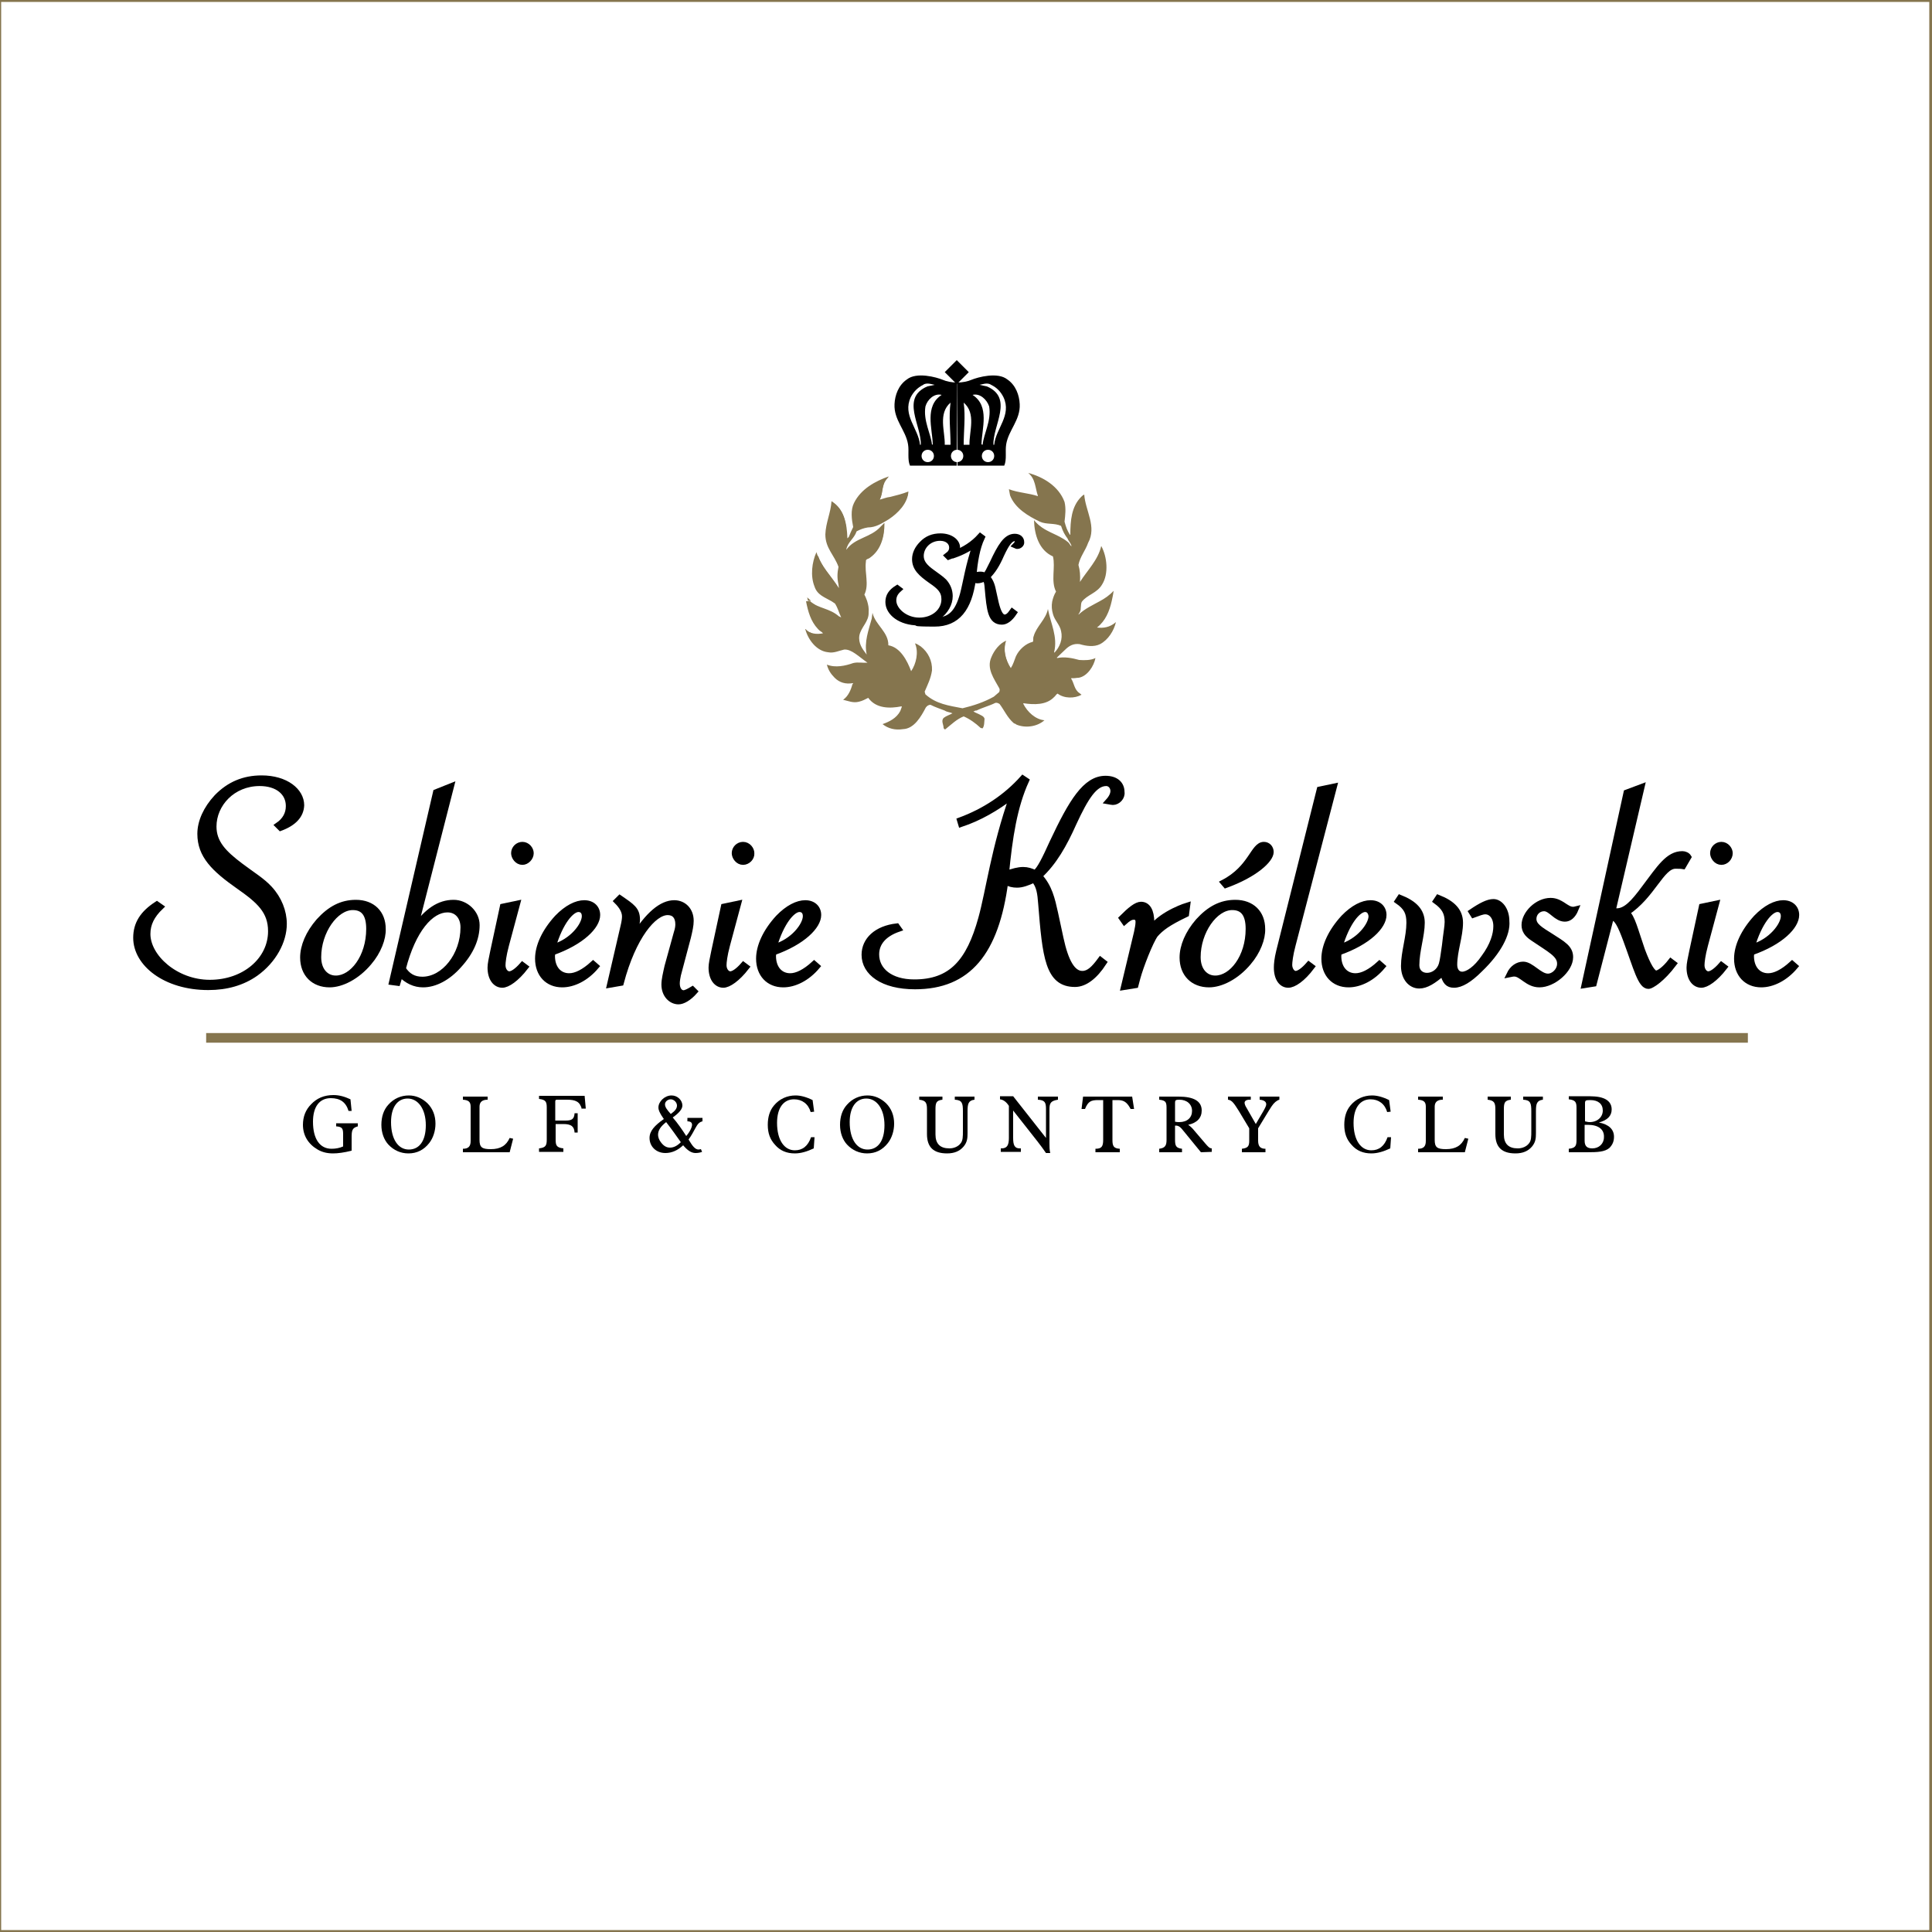 <?xml version="1.0" encoding="utf-8"?>
<!-- Generator: Adobe Illustrator 27.5.0, SVG Export Plug-In . SVG Version: 6.00 Build 0)  -->
<svg version="1.1" id="Warstwa_1" xmlns="http://www.w3.org/2000/svg" xmlns:xlink="http://www.w3.org/1999/xlink" x="0px" y="0px"
	 viewBox="0 0 500 500" style="enable-background:new 0 0 500 500;" xml:space="preserve">
<rect x="0" y="0" width="500" height="500" fill="#333333" stroke="none"/>
<style type="text/css">
	.st0{fill:#FFFFFF;stroke:#85754E;}
	.st1{fill:#85754E;stroke:#85754E;stroke-width:0.296;}
	.st2{stroke:#000000;stroke-width:1.453;}
	.st3{stroke:#000000;stroke-width:1.524;}
	.st4{fill-rule:evenodd;clip-rule:evenodd;}
	.st5{fill-rule:evenodd;clip-rule:evenodd;fill:#FFFFFF;}
	.st6{fill-rule:evenodd;clip-rule:evenodd;fill:#85754E;}
	.st7{fill:#85754E;}
</style>
<rect x="-0.2" class="st0" width="500" height="500"/>
<g>
	<rect x="53.5" y="267.5" class="st1" width="398.7" height="2.2"/>
	<g>
		<path d="M91,294.5v3.3c-2,0.5-3.6,0.7-4.8,0.7c-1.5,0-2.8-0.3-4-1c-2.4-1.4-3.8-3.6-3.8-6.4c0-2.1,0.7-3.9,2.1-5.3
			c1.5-1.6,3.4-2.4,5.8-2.4c1.5,0,2.9,0.4,4.4,1.1l0.3,3h-0.8c-0.7-2.3-2.2-3.3-4.6-3.3c-2.9,0-4.6,2.2-4.6,6.1c0,4.5,1.8,7,4.8,7
			c1.1,0,2.1-0.2,3-0.6v-3c0-1.5-0.1-2.1-1.8-2.2v-0.8h5.6v0.8C91.1,291.9,91,292.6,91,294.5z"/>
		<path d="M111.1,295.8c-1.4,1.8-3.2,2.7-5.4,2.7c-2,0-3.8-0.8-5.2-2.3c-1.1-1.2-1.8-3-1.8-5.1s0.6-3.9,1.8-5.2
			c1.4-1.6,3.3-2.4,5.3-2.4c1.8,0,3.4,0.7,4.8,2c1.4,1.4,2.1,3.2,2.1,5.3C112.7,292.7,112.1,294.5,111.1,295.8z M105.5,284.3
			c-2.6,0-4.3,2.2-4.3,6.1c0,4.5,1.9,7.1,4.6,7.1s4.4-2.2,4.4-6.3C110.2,287,108.2,284.3,105.5,284.3z"/>
		<path d="M131.9,298.2h-12.1v-0.9c1.4,0,2-0.6,2-2v-8.9c0-1.2-0.5-1.7-2-1.8v-0.8h6.4v0.8c-1.4,0-2.1,0.6-2.1,1.8v8.6
			c0,1.9,0.6,2.4,2.9,2.4c2.5,0,4-0.9,4.9-2.9l0.9,0.2L131.9,298.2z"/>
		<path d="M150.6,287.1c-0.5-2-1.6-2.5-3.9-2.5h-2.5c-0.4,0-0.5,0.1-0.5,0.5v4.9h2.7c1.6,0,2.2-0.4,2.3-1.9h0.8v5h-0.8
			c-0.1-1.6-0.9-2.2-2.9-2.2h-2v4c0,1.5,0.2,2.1,2,2.3v0.9h-6.3v-0.9c1.7-0.2,2-0.7,2-2.3v-8.2c0-1.5-0.2-2.1-2-2.3v-0.8h11.8
			l0.3,3.3h-1V287.1z"/>
		<path d="M180,298.4c-1.1,0-2.1-0.7-3.2-2c-1.4,1.3-2.9,2-4.6,2c-2.4,0-4.1-1.7-4.1-3.9c0-1.8,1.3-3.2,3.7-4.9l-0.6-0.9
			c-0.4-0.7-0.8-1.3-0.8-2.1c0-1.5,1.6-3.1,3.4-3.1c1.6,0,2.8,1.3,2.8,2.6c0,0.9-0.8,1.9-2.5,3.1c1.3,1.5,2.4,3.1,3.5,4.8
			c1.1-1.3,1.5-2.4,1.5-2.9c0-0.6-0.4-0.9-1.2-0.9v-0.9h3.9v0.9c-0.9,0.2-1.3,0.8-1.8,1.7c-0.5,0.9-1,1.9-1.8,3
			c1,1.7,1.7,2.6,2.6,2.6c0.2,0,0.4-0.1,0.6-0.1l0.3,0.7C181.2,298.3,180.6,298.4,180,298.4z M172.4,290.4c-1.4,1.1-2.1,2.1-2.1,3.3
			c0,0.6,0.3,1.4,0.8,2c0.7,0.9,1.4,1.3,2.3,1.3c0.9,0,1.8-0.4,2.8-1.4C175,293.9,173.8,292.2,172.4,290.4z M173.6,284.5
			c-0.8,0-1.5,0.6-1.5,1.3c0,0.7,0.5,1.4,1.5,2.5c1.1-0.8,1.6-1.4,1.6-2.2C175.2,285.3,174.4,284.5,173.6,284.5z"/>
		<path d="M210.6,297.2c-1.7,0.8-3.3,1.3-4.9,1.3c-2.1,0-3.8-0.7-5.1-2.2c-1.3-1.4-1.9-3-1.9-5.2c0-2,0.5-3.7,1.6-5
			c1.4-1.7,3.4-2.6,5.6-2.6c1.3,0,2.8,0.4,4.4,1.2l0.4,3l-0.9,0.1c-0.6-2.1-2.2-3.3-4.3-3.3c-2.7,0-4.4,2.2-4.4,6.1
			c0,4.5,1.9,7.1,4.6,7.1c2,0,3.4-1.1,4.2-3.4h0.9L210.6,297.2z"/>
		<path d="M229.8,295.8c-1.4,1.8-3.2,2.7-5.4,2.7c-2,0-3.8-0.8-5.2-2.3c-1.1-1.2-1.8-3-1.8-5.1s0.6-3.9,1.8-5.2
			c1.4-1.6,3.3-2.4,5.3-2.4c1.8,0,3.4,0.7,4.8,2c1.4,1.4,2.1,3.2,2.1,5.3C231.4,292.7,230.8,294.5,229.8,295.8z M224.2,284.3
			c-2.6,0-4.3,2.2-4.3,6.1c0,4.5,1.9,7.1,4.6,7.1c2.7,0,4.4-2.2,4.4-6.3C228.9,287,226.9,284.3,224.2,284.3z"/>
		<path d="M250.4,287.6v5.7c0,1.3-0.1,2.3-1,3.4c-1,1.2-2.4,1.8-4.3,1.8c-3.5,0-5.2-1.6-5.2-5v-6.4c0-1.7-0.3-2.3-2-2.5v-0.8h6v0.8
			c-1.6,0.2-1.8,0.8-1.8,2.5v6.5c0,2.4,1.2,3.6,3.6,3.6c1.2,0,2.3-0.5,2.9-1.3c0.6-0.7,0.6-1.8,0.6-3.2v-5.1c0-2.1-0.2-2.9-2.1-3
			v-0.8h5.1v0.8C250.6,284.8,250.4,285.7,250.4,287.6z"/>
		<path d="M271.6,287.1v8.7c0,0.9,0,1.8,0.2,2.6h-1.1c-0.7-1-1.4-2-2.2-3l-6.3-8v7.1c0,1.9,0.4,2.7,1.7,2.7c0.1,0,0.2,0,0.3,0v0.9
			H259v-0.9h0.2c1.4,0,1.9-0.8,1.9-2.7v-8.3c-0.7-1.1-1.5-1.6-2.3-1.7v-0.8h3.4l8.5,10.8V287c0-1.7-0.3-2.3-2.1-2.4v-0.8h5.2v0.8
			C271.9,284.9,271.6,285.5,271.6,287.1z"/>
		<path d="M292.6,287c-0.9-1.7-1.7-2.3-3.3-2.3h-1.4V295c0,1.6,0.3,2.2,1.9,2.3v0.9h-6.3v-0.9c1.6,0,2-0.6,2-2.3v-10.3h-1.3
			c-1.8,0-2.6,0.3-3.4,2.3h-0.9l0.4-3.2H293l0.5,3.2H292.6z"/>
		<path d="M310.8,298.2l-4.5-5.5c-0.7-0.9-1.2-1.4-2-1.4c-0.1,0-0.1,0-0.2,0v3.6c0,1.6,0.2,2.2,1.8,2.4v0.9H300v-0.9
			c1.5-0.2,1.9-0.8,1.9-2.3v-7.9c0-1.7,0-2.3-1.9-2.5v-0.8h5c4,0,6,1.2,6,3.6c0,1.9-1.2,3.2-3.5,3.7c0.6,0.4,1.1,0.9,1.5,1.4
			l2.9,3.4c0.7,0.8,1.1,1.3,1.7,1.3l0,0v0.9L310.8,298.2L310.8,298.2z M305.2,284.6c-1,0-1.1,0.2-1.1,0.8v4.9
			c0.5,0.1,0.8,0.1,1.1,0.1c2.1,0,3.3-1.2,3.3-2.9C308.5,285.8,307.2,284.6,305.2,284.6z"/>
		<path d="M329.1,286.3c-0.8,1.2-1.9,3.1-3.5,5.7v3.2c0,1.5,0.6,2.1,1.9,2.1v0.9h-6.1v-0.9c1.6-0.2,1.9-0.7,1.9-2.1V292l-2.7-4.5
			c-1.1-1.7-1.7-2.8-2.8-2.9v-0.8h5.9v0.8h-0.3c-0.8,0-1.3,0.3-1.3,0.8c0,0.2,0.1,0.7,0.5,1.3l2.4,4.2c1.6-2.8,2.7-4.4,2.7-5.1
			s-0.6-1.1-1.7-1.2v-0.8h5.1v0.8C330.4,284.8,329.7,285.4,329.1,286.3z"/>
		<path d="M359.8,297.2c-1.7,0.8-3.3,1.3-4.9,1.3c-2.1,0-3.8-0.7-5.1-2.2c-1.3-1.4-1.9-3-1.9-5.2c0-2,0.5-3.7,1.6-5
			c1.4-1.7,3.4-2.6,5.6-2.6c1.3,0,2.8,0.4,4.4,1.2l0.4,3l-0.9,0.1c-0.6-2.1-2.2-3.3-4.3-3.3c-2.7,0-4.4,2.2-4.4,6.1
			c0,4.5,1.9,7.1,4.6,7.1c2,0,3.4-1.1,4.2-3.4h0.9L359.8,297.2z"/>
		<path d="M379.1,298.2H367v-0.9c1.4,0,2-0.6,2-2v-8.9c0-1.2-0.5-1.7-2-1.8v-0.8h6.4v0.8c-1.4,0-2.1,0.6-2.1,1.8v8.6
			c0,1.9,0.6,2.4,2.9,2.4c2.5,0,4-0.9,4.9-2.9l0.9,0.2L379.1,298.2z"/>
		<path d="M397.5,287.6v5.7c0,1.3-0.1,2.3-1,3.4c-1,1.2-2.4,1.8-4.3,1.8c-3.5,0-5.2-1.6-5.2-5v-6.4c0-1.7-0.3-2.3-2-2.5v-0.8h6v0.8
			c-1.6,0.2-1.8,0.8-1.8,2.5v6.5c0,2.4,1.2,3.6,3.6,3.6c1.2,0,2.3-0.5,2.9-1.3c0.6-0.7,0.6-1.8,0.6-3.2v-5.1c0-2.1-0.2-2.9-2.1-3
			v-0.8h5.1v0.8C397.7,284.8,397.5,285.7,397.5,287.6z"/>
		<path d="M416.5,297.1c-1.2,1-3,1.1-5.8,1.1H406v-0.9c1.7-0.2,2-0.7,2-2.3v-8.2c0-1.5-0.2-2.1-2-2.3v-0.8h4c2,0,3.6,0,4.9,0.5
			c1.4,0.5,2.2,1.5,2.2,2.9c0,1.7-1.1,2.8-3.3,3.4c2.6,0.5,3.9,1.8,3.9,3.7C417.7,295.4,417.3,296.3,416.5,297.1z M411.6,284.7
			c-1.3,0-1.4,0.1-1.4,0.9v4.6c0.4,0.1,0.8,0.2,1.2,0.2c2,0,3.4-1.3,3.4-3C414.8,285.7,413.6,284.7,411.6,284.7z M410.9,291.1
			c-0.2,0-0.5,0-0.8,0v4.1c0,1.4,0.6,2,2,2c1.7,0,3-1.2,3-2.9C415.2,292.3,413.7,291.1,410.9,291.1z"/>
	</g>
	<path class="st2" d="M72.6,214.3l-0.7-0.7c1.9-1.3,2.8-3,2.8-5c0-3.5-2.9-5.9-7.5-5.9c-7,0-11.9,5.4-11.9,11.2
		c0,4.2,2.6,6.9,7,10.2c2.9,2.2,5.6,3.8,7.5,5.9c2.4,2.6,3.7,5.9,3.7,9.1c0,4.5-2.7,9.5-7.3,12.8c-3.4,2.4-7.5,3.6-12.3,3.6
		c-11.1,0-18.7-6.1-18.7-12.8c0-3.6,1.7-6.3,5.4-8.7l1,0.7c-2.3,2.2-3.4,4.4-3.4,7c0,6,7.3,12.6,16.1,12.6c9,0,15.8-5.9,15.8-13.3
		c0-5.2-3-7.9-8.3-11.6c-6.4-4.5-10-8-10-13.6c0-3.1,1.5-6.5,4.3-9.5c3.2-3.3,7-4.9,11.6-4.9c6.3,0,10.3,3.3,10.3,7
		C77.9,211,76.1,213,72.6,214.3z"/>
	<path class="st2" d="M95.5,249.1c-3.1,3.7-7.1,5.7-10.2,5.7c-4.1,0-6.9-2.7-6.9-7c0-2.9,1.4-6.3,4.1-9.4c2.9-3.2,5.9-4.8,9.6-4.8
		c4.3,0,7,2.7,7,6.8C99.2,242.9,97.9,246.3,95.5,249.1z M91.3,234.8c-4.5,0-8.9,6.3-8.9,12.9c0,3.5,2,5.5,4.5,5.5
		c4.3,0,8.6-5.5,8.6-12.8C95.5,236.6,94.1,234.8,91.3,234.8z"/>
	<path class="st2" d="M118.8,249.8c-2.9,3.3-6.3,5-9.3,5c-2.2,0-4.1-0.9-5.9-2.7l-0.7,2.3l-1.5-0.2l11.4-49.2l4-1.6l-9.4,36.7
		c3.1-4.3,6.2-6.5,10-6.5c3.2,0,6,2.7,6,5.8C123.4,242.9,121.9,246.4,118.8,249.8z M115.8,235.4c-4.3,0-8.9,5.2-11.5,15.3
		c1.2,1.9,2.8,2.8,5,2.8c5.6,0,10.6-6.3,10.6-13.5C119.9,237.3,118.3,235.4,115.8,235.4z"/>
	<path class="st2" d="M130,254.9c-1.7,0-3.1-1.6-3.1-4.5c0-0.9,0.3-2.3,0.7-4.2l2.5-11.6l3.8-0.8l-2.9,10.8
		c-0.7,2.6-0.9,4.4-0.9,5.2c0,1.3,0.8,2.3,1.7,2.3c0.8,0,2-0.8,3.4-2.4l0.8,0.6C133.6,253.4,131.3,254.9,130,254.9z M135.2,223.1
		c-1.3,0-2.2-1.3-2.2-2.3c0-1.2,1-2.2,2.2-2.2c1.3,0,2.2,1.2,2.2,2.2C137.4,222,136.3,223.1,135.2,223.1z"/>
	<path class="st2" d="M143,246.5c0,0.3-0.1,0.6-0.1,0.9c0,3.2,1.8,5.2,4.4,5.2c1.7,0,3.8-1,6.2-3.2l0.8,0.7
		c-2.6,3.1-5.9,4.7-8.8,4.7c-3.8,0-6.3-2.7-6.3-6.7c0-3.2,1.7-7,5-10.6c2.5-2.6,5-3.8,7-3.8c2.1,0,3.4,1.3,3.4,3.1
		C154.6,239.7,150.6,243.8,143,246.5z M149.7,235.3c-1.8,0-4.7,3.3-6.6,9.8c5-1.4,8.2-5.7,8.2-8C151.3,236,150.7,235.3,149.7,235.3z
		"/>
	<path class="st2" d="M175.6,259.2c-1.9,0-3.7-1.7-3.7-4.4c0-1.3,0.4-2.9,0.8-4.7l2.4-8.7c0.3-0.9,0.4-1.6,0.4-2.2
		c0-2-1-3.1-2.7-3.1c-3.6,0-8.9,6.2-12.1,18.3l-2.9,0.5l3.5-15.1c0.3-1.2,0.4-2.1,0.4-2.6c0-1.3-0.7-2.6-2.1-4l0.8-0.8
		c3.2,2.2,4.5,3,4.5,5.6c0,1-0.4,2.5-0.9,4.6c3.7-5.9,7.2-8.9,10.5-8.9c2.4,0,4.3,1.8,4.3,4.6c0,1.2-0.3,2.5-0.7,4.2l-2.6,9.8
		c-0.1,0.6-0.3,1.4-0.3,2.2c0,1.6,0.8,2.5,1.7,2.5c0.5,0,1.3-0.4,2.3-1l0.6,0.6C178.3,258.3,176.7,259.2,175.6,259.2z"/>
	<path class="st2" d="M187.2,254.9c-1.7,0-3.1-1.6-3.1-4.5c0-0.9,0.3-2.3,0.7-4.2l2.5-11.6l3.8-0.8l-2.9,10.8
		c-0.7,2.6-0.9,4.4-0.9,5.2c0,1.3,0.8,2.3,1.7,2.3c0.8,0,2-0.8,3.4-2.4l0.8,0.6C190.8,253.4,188.5,254.9,187.2,254.9z M192.3,223.1
		c-1.3,0-2.2-1.3-2.2-2.3c0-1.2,1-2.2,2.2-2.2c1.3,0,2.2,1.2,2.2,2.2C194.6,222,193.5,223.1,192.3,223.1z"/>
	<path class="st2" d="M200.2,246.5c0,0.3-0.1,0.6-0.1,0.9c0,3.2,1.8,5.2,4.4,5.2c1.7,0,3.8-1,6.2-3.2l0.8,0.7
		c-2.6,3.1-5.9,4.7-8.8,4.7c-3.8,0-6.3-2.7-6.3-6.7c0-3.2,1.7-7,5-10.6c2.5-2.6,5-3.8,7-3.8c2.1,0,3.4,1.3,3.4,3.1
		C211.8,239.7,207.8,243.8,200.2,246.5z M206.9,235.3c-1.8,0-4.7,3.3-6.6,9.8c5-1.4,8.2-5.7,8.2-8
		C208.5,236,207.9,235.3,206.9,235.3z"/>
	<path class="st2" d="M288,207.6c-0.3,0-0.6-0.1-1.2-0.2c0.9-1,1.3-1.9,1.3-2.7c0-1.1-0.8-2-1.8-2c-3,0-5.3,3.6-8.4,10.3
		c-2.5,5.6-5.1,10.2-8.9,13.7c2.6,2.8,3.3,6,4.1,9.6l1.4,6.5c1.3,6.1,3.1,9.2,5.6,9.2c1.7,0,3-1.3,4.7-3.6l0.9,0.7
		c-2.4,3.7-5,5.6-7.5,5.6c-7,0-7.7-7.1-8.8-20.9c-0.2-2.5-0.4-4.5-1.8-6.1c-1.7,0.8-3.1,1.3-4.4,1.3c-1,0-2-0.2-3-0.8
		c-2.4,18.3-9.6,27.1-23.4,27.1c-8.4,0-13.1-3.6-13.1-8.2c0-3.8,3.1-6.8,8.4-7.4l0.5,0.7c-3.8,1.3-5.8,3.6-5.8,6.6
		c0,4.1,3.6,7.2,9.8,7.2c9.6,0,14.2-5.3,17.3-16.5c2-7.2,3.3-18.1,8.1-31.7c-4.2,3.2-8.5,5.7-13.3,7.3l-0.3-1
		c6.5-2.4,12-6.1,16.3-10.9l0.9,0.6c-3.1,6.8-4.3,14.8-5.2,24.1c1.7-0.6,3.1-1,4.4-1c1.1,0,2,0.3,3.1,0.8c1.2-0.9,2.5-3.6,4.5-8
		c4.9-10.4,8.5-16.4,13.7-16.4c2.7,0,4.2,1.4,4.2,3.5C290.5,206.3,289.3,207.6,288,207.6z M265.1,226.3c-1.2,0-2.4,0.3-3.6,0.9
		c0.6,0.3,1.2,0.5,1.9,0.5c1.1,0,2.3-0.3,3.5-1C266.1,226.5,265.5,226.3,265.1,226.3z"/>
	<path class="st2" d="M323.1,249.1c-3.1,3.7-7.1,5.7-10.2,5.7c-4.1,0-6.9-2.7-6.9-7c0-2.9,1.4-6.3,4.1-9.4c2.9-3.2,5.9-4.8,9.6-4.8
		c4.3,0,7,2.7,7,6.8C326.8,242.9,325.5,246.3,323.1,249.1z M318.9,234.8c-4.5,0-8.9,6.3-8.9,12.9c0,3.5,2,5.5,4.5,5.5
		c4.3,0,8.6-5.5,8.6-12.8C323.1,236.6,321.7,234.8,318.9,234.8z M317.2,229.1l-0.6-0.7c7.3-3.8,7.7-9.8,10.5-9.8
		c1,0,1.8,0.8,1.8,1.9C328.9,222.5,324.9,226.3,317.2,229.1z"/>
	<path class="st2" d="M334.6,244.5c-0.7,2.6-0.9,4.5-0.9,5.2c0,1.3,0.8,2.3,1.6,2.3c0.8,0,2-0.8,3.4-2.4l0.8,0.6
		c-2.4,3.2-4.7,4.7-6.1,4.7c-1.7,0-3-1.6-3-4.5c0-0.8,0.1-2.2,0.6-4.2l10.5-41.9l3.8-0.8L334.6,244.5z"/>
	<path class="st2" d="M346.5,246.5c0,0.3-0.1,0.6-0.1,0.9c0,3.2,1.8,5.2,4.4,5.2c1.7,0,3.8-1,6.2-3.2l0.8,0.7
		c-2.6,3.1-5.9,4.7-8.8,4.7c-3.8,0-6.3-2.7-6.3-6.7c0-3.2,1.7-7,5-10.6c2.5-2.6,5-3.8,7-3.8c2.1,0,3.4,1.3,3.4,3.1
		C358.1,239.7,354.2,243.8,346.5,246.5z M353.3,235.3c-1.8,0-4.7,3.3-6.6,9.8c5-1.4,8.2-5.7,8.2-8
		C354.8,236,354.2,235.3,353.3,235.3z"/>
	<path class="st2" d="M383,250.9c-2.7,2.7-4.9,4-6.7,4c-1.6,0-2.3-0.8-2.9-3.1c-2.4,2.1-4.3,3.3-6.1,3.3c-2.2,0-4-2-4-5.1
		c0-3.6,1.4-7.5,1.4-11.2c0-2.6-0.7-4-3-5.6l0.6-0.9c3.8,1.5,5.7,3.5,5.7,6.5c0,3.3-1.4,7.3-1.4,11c0,1.7,1.2,2.7,2.7,2.7
		c1.7,0,3.3-1.2,3.8-3c0.3-1.1,0.5-2.7,0.8-4.8c0.3-2.9,0.7-4.9,0.7-6.1c0-2.4-0.8-3.8-3-5.4l0.6-0.9c3.8,1.5,5.7,3.5,5.7,6.5
		c0,3.5-1.5,7.3-1.5,10.9c0,1.6,0.9,2.5,2,2.5c1.4,0,3.6-1.4,5.7-4.5c2.2-3,3.1-5.8,3.1-8c0-2.4-1.3-3.8-2.8-3.8
		c-0.8,0-1.7,0.4-3.1,0.9l-0.5-0.8c2.5-1.7,4.3-2.6,5.7-2.6c1.7,0,3.4,2,3.4,5C390.2,241.7,387.8,246.3,383,250.9z"/>
	<path class="st2" d="M405,237.8c-2.3,0-3.6-2.7-5.4-2.7c-1.5,0-2.7,1.2-2.7,2.7c0,1.8,1.8,2.8,4.5,4.5c3.1,2,5,3,5,5.4
		c0,3.3-4.4,7.1-8,7.1c-3.1,0-4.6-2.8-6.5-2.8c-0.4,0-0.8,0.1-1.3,0.2c0.8-1.7,2.2-2.6,3.6-2.6c2.1,0,4.2,3.1,6.4,3.1
		c1.5,0,3.1-1.5,3.1-3.3c0-2.4-2.6-3.6-7-6.6c-1.5-1-2.2-2-2.2-3.4c0-2.9,3.3-6.3,6.8-6.3c2.7,0,4,2.3,5.8,2.3c0.2,0,0.3,0,0.7-0.1
		C407.1,237,406.1,237.8,405,237.8z"/>
	<path class="st2" d="M435.6,224.2c-0.6-0.1-1.3-0.1-2-0.1c-3.6,0-5.9,7.7-12.6,12.1c1.4,1,2.2,4.5,4,9.7c1.5,4,2.7,6,3.6,6
		c0.6,0,2.1-0.9,3.8-3.1l0.8,0.6c-3,4-5.8,5.8-6.6,5.8c-2,0-3.1-4.6-5.8-11.9c-1.4-3.8-2.4-5.8-3.6-5.8c-0.1,0-0.2,0.1-0.3,0.1
		l-4.4,17L410,255l10.9-49.9l4-1.5l-7.5,32.1c0.3,0.1,0.6,0.1,1,0.1c2.3,0,4.3-2.1,7.1-5.9c4-5.3,6.2-8.9,9.9-8.9
		c0.6,0,1.3,0.3,1.6,0.8L435.6,224.2z"/>
	<path class="st2" d="M440.3,254.9c-1.7,0-3.1-1.6-3.1-4.5c0-0.9,0.3-2.3,0.7-4.2l2.5-11.6l3.8-0.8l-2.9,10.8
		c-0.7,2.6-0.9,4.4-0.9,5.2c0,1.3,0.8,2.3,1.7,2.3c0.8,0,2-0.8,3.4-2.4l0.8,0.6C443.9,253.4,441.6,254.9,440.3,254.9z M445.5,223.1
		c-1.3,0-2.2-1.3-2.2-2.3c0-1.2,1-2.2,2.2-2.2c1.3,0,2.2,1.2,2.2,2.2C447.7,222,446.7,223.1,445.5,223.1z"/>
	<path class="st2" d="M453.3,246.5c0,0.3-0.1,0.6-0.1,0.9c0,3.2,1.8,5.2,4.4,5.2c1.7,0,3.8-1,6.2-3.2l0.8,0.7
		c-2.6,3.1-5.9,4.7-8.8,4.7c-3.8,0-6.3-2.7-6.3-6.7c0-3.2,1.7-7,5-10.6c2.5-2.6,5-3.8,7-3.8c2.1,0,3.4,1.3,3.4,3.1
		C464.9,239.7,461,243.8,453.3,246.5z M460,235.3c-1.8,0-4.7,3.3-6.6,9.8c5-1.4,8.2-5.7,8.2-8C461.6,236,461,235.3,460,235.3z"/>
	<path class="st2" d="M299,241.9c-1.3,1.8-3.8,8.2-4.6,11.2l-0.5,1.9l-3.1,0.5l3.4-14.2c0.2-1,0.4-1.9,0.4-2.7
		c0-0.9-0.4-1.3-1.2-1.3c-0.8,0-1.5,0.5-2.4,1.3l-0.7-1c2.2-2.2,3.8-3.5,5-3.5c1.7,0,2.7,1.6,2.7,4.6c0,0.4,0,0.9-0.1,1.5
		c3.1-4,9.4-5.9,9.4-5.9l-0.3,2.3C302.2,238.9,300.5,240.2,299,241.9z"/>
	<g>
		<path class="st3" d="M245.5,144.1l-0.3-0.3c0.8-0.6,1.2-1.2,1.2-2.1c0-1.4-1.2-2.5-3.1-2.5c-2.9,0-5,2.2-5,4.7
			c0,1.7,1.1,2.9,2.9,4.2c1.2,0.9,2.3,1.6,3.1,2.4c1,1.1,1.5,2.4,1.5,3.8c0,1.9-1.1,3.9-3,5.3c-1.4,1-3.1,1.5-5.1,1.5
			c-4.6,0-7.8-2.5-7.8-5.3c0-1.5,0.7-2.6,2.3-3.6l0.4,0.3c-1,0.9-1.4,1.8-1.4,2.9c0,2.5,3,5.2,6.7,5.2s6.5-2.4,6.5-5.5
			c0-2.2-1.2-3.3-3.4-4.8c-2.7-1.9-4.2-3.3-4.2-5.6c0-1.3,0.6-2.7,1.8-3.9c1.3-1.4,2.9-2,4.8-2c2.6,0,4.3,1.4,4.3,2.9
			C247.7,142.7,246.9,143.6,245.5,144.1z"/>
		<path class="st3" d="M263.3,141.3c-0.1,0-0.3,0-0.5-0.1c0.4-0.4,0.6-0.8,0.6-1.1c0-0.5-0.3-0.8-0.8-0.8c-1.2,0-2.2,1.5-3.5,4.3
			c-1,2.3-2.1,4.2-3.7,5.7c1.1,1.2,1.4,2.5,1.7,4l0.6,2.7c0.6,2.5,1.3,3.8,2.3,3.8c0.7,0,1.3-0.5,2-1.5l0.4,0.3
			c-1,1.5-2.1,2.3-3.1,2.3c-2.9,0-3.2-3-3.7-8.7c-0.1-1-0.1-1.9-0.8-2.5c-0.7,0.3-1.3,0.5-1.8,0.5c-0.4,0-0.8-0.1-1.2-0.3
			c-1,7.6-4.1,11.5-9.9,11.5c-0.9,0-3.1,0-4.3-0.1c-1.1-0.1,1.9-0.8,2.5-0.7c0.5,0.1,1.3,0,1.9,0c4,0,5.9-2.1,7.2-6.8
			c0.8-3,1.4-7.5,3.4-13.2c-1.7,1.3-3.6,2.3-5.6,3l-0.1-0.3c2.7-1,5-2.5,6.8-4.5l0.4,0.3c-1.3,2.8-1.8,6.1-2.2,10
			c0.7-0.3,1.3-0.4,1.8-0.4s0.8,0.1,1.3,0.3c0.5-0.4,1-1.5,1.9-3.3c2-4.3,3.5-6.8,5.7-6.8c1.1,0,1.7,0.6,1.7,1.4
			C264.4,140.8,263.8,141.3,263.3,141.3z M253.8,149.1c-0.5,0-1,0.1-1.5,0.4c0.3,0.1,0.5,0.2,0.8,0.2c0.5,0,1-0.1,1.4-0.4
			C254.2,149.1,254,149.1,253.8,149.1z"/>
	</g>
	<g>
		<path class="st4" d="M247.7,99c1.4,0,2.8-0.3,3.7-0.7c1.7-0.7,6.8-2.1,9.3-0.1c2.2,1.5,3.1,4.1,3.2,6.4c0.2,4.1-2.9,6.7-3.5,10.4
			c-0.3,1.8,0.2,3.9-0.5,5.5h-12.1"/>
		<path class="st5" d="M259.7,102.8c2.2,4.7-2,8.1-2.4,12.3h-0.2c-0.2-5,5.3-12.1-1.7-15.1l-1.9-0.4c0.6-0.1,2.1-0.7,3,0
			C258,100.3,259,101.4,259.7,102.8z"/>
		<path class="st5" d="M256,105.2c0.6,3.7-1.4,7-1.7,9.9L254,115c0.1-4.1,2.2-9.9-2.3-12.8C253.6,101.7,255.4,103.4,256,105.2z"/>
		<path class="st5" d="M250.9,115.1h-1.5c0-3.6,0.5-7.3,0-10.9C252.7,107,250.8,111.7,250.9,115.1z"/>
	</g>
	<g>
		<path class="st4" d="M247.7,99c-1.4,0-2.8-0.3-3.7-0.7c-1.7-0.7-6.8-2.1-9.3-0.1c-2.2,1.5-3.1,4.1-3.2,6.4
			c-0.2,4.1,2.9,6.7,3.5,10.4c0.3,1.8-0.2,3.9,0.5,5.5h12.1"/>
		<path class="st5" d="M235.7,102.8c-2.2,4.7,2,8.1,2.4,12.3h0.2c0.2-5-5.3-12.1,1.7-15.1l1.9-0.4c-0.6-0.1-2.1-0.7-3,0
			C237.5,100.3,236.4,101.4,235.7,102.8z"/>
		<path class="st5" d="M239.5,105.2c-0.6,3.7,1.4,7,1.7,9.9l0.2-0.1c-0.1-4.1-2.2-9.9,2.3-12.8C241.8,101.7,240,103.4,239.5,105.2z"
			/>
		<path class="st5" d="M244.5,115.1h1.5c0-3.6-0.5-7.3,0-10.9C242.7,107,244.6,111.7,244.5,115.1z"/>
	</g>
	<g>
		<path class="st6" d="M209.1,155.5c-0.1-0.3-0.1-0.6-0.2-0.9c0.3,0.3,0.7,0.6,1,0.9H209.1z"/>
		<path class="st6" d="M283.9,162.4c2.2-1.7,3.2-4.2,3.8-6.8c0.2-0.9,0.4-1.8,0.5-2.7c-1.1,1.2-2.3,2-3.6,2.7
			c-1.8,1-3.8,1.9-5.4,3.4c-0.1,0.1,0.1,0.1-0.1,0c0.5-0.8,0.6-1,0.6-1.7c0.1-0.6,0-1.1,0.3-1.6c1.4-1.8,3.9-2.2,5.2-4.4
			c1.8-2.8,1.3-7.3-0.2-10c-0.8,3.6-3.6,6.3-5.5,9.3c0.1-1.7,0-3-0.4-4.4c0.4-2.1,1.8-3.7,2.5-5.7c2.3-4.2-0.7-8.3-1-12.5
			c-0.3,0.1-0.6,0.4-0.8,0.6c-2.5,2.5-2.8,6.1-2.8,9.8h-0.1c-0.7-1.1-1-1.9-1.4-3.4c0.2-1.7,0.4-3.4,0-5.1c-1.5-4.1-5.6-6.5-9.4-7.5
			c1.9,1.5,1.8,3.9,2.5,5.9v0.1c-2.4-0.8-5.2-0.9-7.5-1.8l0.3,1.6c1.3,3.4,4.8,5.4,7.7,6.8c1.7,0.8,3.8,0.3,5.5,1.1
			c0.5,1.5,0.9,2.2,1.7,3.3c0.3,0.8,0.9,1.2,1,2c-0.4-0.3-0.5-0.8-0.9-1.1c-2.8-2.3-6.4-2.6-8.8-5.7c0.1,3.8,1.3,7.8,4.9,9.4
			c0.7,2.8-0.6,6.4,0.8,9.1c-0.5,0.8-0.8,1.7-1,2.6c-0.2,1.1-0.1,2.2,0.2,3.2c0.4,1.6,1.8,2.8,2.1,4.4c0.5,2.1-0.3,4.1-1.7,5.6
			l-0.1-0.1c1-4-0.9-7.5-1.6-11.2c-0.5,2.7-3,4.5-3.7,7.1c-0.2,0.4,0,1-0.2,1.4c-1.8,0.4-3.6,2-4.4,3.8c-0.4,1-0.7,2.1-1.3,3
			c-1.3-2-2.1-4.7-1.2-7.1c-1.7,0.7-3.1,2.5-3.8,4.2c-1.4,3,0.7,5.7,2,8.1c0.2,0.4,0.1,0.6,0,1l-1.4,1.2c-2.5,1.4-5.2,2.3-8.1,3
			c-3.6-0.7-6.8-1.1-9.6-3.6l-0.2-0.7c0.8-1.9,1.6-3.4,1.9-5.5c0.1-2.5-1-4.7-2.9-6.2c-0.5-0.3-1-0.7-1.5-0.8c1,2.3,0.3,5.3-1,7.2
			c-1-2.7-2.8-6.2-5.9-6.7c0.1-3.4-3.4-5.3-4.1-8.4l-0.2,1.5c-0.8,3-2,6-1.3,9.3l0,0c-1.1-1.4-2.2-2.9-1.9-4.9
			c0.4-2.2,2.5-3.6,2.4-6c0.1-1.1-0.1-2-0.4-3c-0.2-0.5-0.4-1.1-0.7-1.6c1.3-2.7,0-5.6,0.4-8.6c-0.1-0.7,0.7-0.6,1.1-1
			c2.8-2,3.7-5.4,3.7-8.9h-0.1l-0.9,0.9c-2.6,2.9-6.6,2.8-8.9,6c0.4-2.1,2-2.8,2.7-4.8c1-0.5,1.7-0.8,2.9-1c2.1,0,3.7-1.1,5.4-2.1
			c2.4-1.6,4.9-4.1,5.1-7.2c-1.5,0.6-3.1,1-4.7,1.4c-1,0.1-1.9,0.5-2.7,0.7c0.8-1.5,0.5-3.5,1.5-4.9c0.2-0.4,0.7-0.8,0.8-1.1
			c-3.4,1.2-7.2,3.2-9,6.9c-0.9,1.8-0.6,4.2-0.2,6.2c-0.7,1.5-0.6,1.2-1.1,2.5c-0.1,0.1-0.3,0.4-0.4,0.4c-0.1-3.7-0.8-7.5-4.1-9.6
			c-0.2,3-1.5,5.6-1.6,8.6c0,3.6,2.3,5.3,3.4,8.4c-0.3,1.5-0.4,2.8,0,4.6l0.1,0.9c-1.9-3.1-4.8-5.8-5.8-9.3
			c-1.2,2.6-1.6,6.2-0.5,8.9c0.7,2.2,2.7,2.8,4.4,3.8c0.3,0.2,0.6,0.4,0.9,0.6c0.8,1.3,0.9,2.1,1.6,3.6c-0.2-0.1-0.3-0.2-0.6-0.3
			c-2.4-2.1-5.2-2-7.6-3.9h-0.9c0.5,2.6,1.2,5.2,3.1,7.2c0.4,0.5,1,0.7,1.3,1.1c-1.6,0.3-3.4,0.2-4.5-1.1h-0.1
			c0.7,2.7,2.9,5.7,5.9,6c1.5,0.3,2.8-0.4,4.2-0.7c1.9-0.1,3.7,1.8,6,3.4c-1.2,0.1-2.5-0.2-3.7,0.1c-2,0.7-4.6,1.3-6.8,0.4
			c0.3,1.3,1,2.4,2,3.4c1.3,1.3,2.9,1.7,4.7,1.4l0.1,0.1l-0.2,0.2c-0.4,1.5-1.1,3.1-2.4,4c1.3,0.3,2.6,0.9,4.1,0.5
			c0.9-0.2,1.6-0.6,2.4-1c2,2.8,5.6,2.8,8.6,2.2l0.1,0.1L233,184c-1,1.9-2.9,2.8-4.6,3.4c1.5,1.2,3.3,1.6,5.3,1.3
			c2.9-0.1,4.7-3.3,5.9-5.6c0.3-0.4,0.7-0.7,1.2-0.7c1.2,0.6,2.4,1,3.7,1.5c0.6,0.4,1.3,0.4,2,0.7c-0.9,0.5-1.5,0.6-2.3,1.2
			c-0.7,0.8,0,1.7,0,2.6c0.1,0.2,0.3,0.5,0.5,0.3c1.5-1.2,2.9-2.6,4.7-3.3c1.6,0.7,3,1.7,4.4,3l0.5,0.1c0.5-0.7,0.4-1.7,0.5-2.5
			c-0.2-0.7-1-0.9-1.5-1.2c-0.4-0.2-1-0.4-1.4-0.7c0.3,0,0.5-0.3,0.8-0.2c1.6-0.8,3.3-1.2,4.9-2c0.4-0.1,0.8,0.1,1.1,0.3
			c1.2,1.6,2,3.5,3.6,4.9c0.2,0.2,0.6,0.2,0.7,0.4c2.3,1,5.4,0.6,7.3-1.1c-2.3-0.2-4.4-2.1-5.5-4.3l0.1-0.1c2.7,0.4,5.9,0.5,7.9-1.6
			c0.3-0.2,0.5-0.7,0.9-0.9c1.7,1.3,4.4,1.3,6.2,0.3l-0.5-0.4c-1.4-0.9-1.4-2.6-2.2-3.8l0.1-0.1c0.7,0.1,1.3-0.1,1.9-0.1
			c2.2-0.4,3.9-3,4.3-5.1c-1.2,0.6-2.8,0.6-4.2,0.5c-1.8-0.5-3.8-0.9-5.7-0.5l-0.1-0.1l2.1-2c1.1-1.1,2.2-1.7,3.8-1.5
			c1.7,0.5,3.7,0.8,5.3,0c2.1-1.1,3.6-3.5,4.1-5.7C287.2,162.4,285.5,162.6,283.9,162.4z"/>
		<path class="st6" d="M275.1,129.8c0.4,1.6,0.2,3.4,0,5c-0.3-0.1-0.4-0.4-0.5-0.7c-0.8-1.4-0.7-3.1-1.6-4.5
			c-1.4-1.4-2.3-3.2-3.8-4.3h-0.1c0.2,0.7,1,1.1,1.5,1.8c0.8,1.5,2.4,2.7,2.7,4.4l0.7,2.4c-1.2-2-2.4-4.5-4.7-5.3
			c-1.1-1.6-0.9-3.8-1.8-5.4C270.5,124.2,274,126.4,275.1,129.8z"/>
		<path class="st6" d="M229,124.1c-0.3,1.1-0.7,2.3-0.8,3.6c-0.3,0.7-0.4,1.5-1,2c-2.1,1-3.4,3.3-4.5,5.2c0.1-1.1,0.6-2.1,0.9-3.1
			c0.4-1.6,2-2.4,2.7-3.9l1.2-1.3l-0.1-0.2c-1.5,1.4-2.6,3-4,4.7c-0.9,1.5-0.7,3.5-1.8,4.9c-0.3,0-0.3-0.4-0.4-0.6
			c-0.3-2.1-0.4-4.6,0.9-6.2C223.9,126.8,226.4,125.1,229,124.1z"/>
		<path class="st6" d="M270.8,130.1c1.5,1.4,2.2,3.2,3.4,4.9c0.1,0.1,0,0.2,0,0.3c-1.7-0.6-3.1-1.9-4.7-2.8
			c-1.3-0.8-2.4-2.1-3.8-2.5c2.3,1.3,4.2,3.3,6.5,4.7c-1.9,0.6-3.6-0.6-5.2-1.4c-2.3-1.3-5-3.4-5.5-6.3
			C264.6,128.1,268.3,127.7,270.8,130.1z"/>
		<path class="st6" d="M235,127.7c-0.7,3.6-4.2,6-7.1,7.6c-1,0.4-2.1,0.9-3.3,0.5c2.3-1.6,4.2-3.5,6.5-5.1c-1.8,0.6-3.2,2.4-4.8,3.4
			c-1.3,0.7-2.4,1.9-3.7,2.2c-0.1-0.3,0.2-0.5,0.3-0.7c1.4-2.3,2.9-5.3,5.7-6.1C230.6,128.7,233,128.6,235,127.7L235,127.7
			L235,127.7z"/>
		<path class="st6" d="M280.4,128.6c0.4,3.7,3,7.4,1.1,11.2c-0.7,1.7-1.8,3.2-2.4,4.9c-0.3-3.3,0.1-6.2,0.6-9.3
			c0.1-0.7,0.1-1.3,0-1.9h-0.1c-0.2,2.9-0.8,5.7-1.1,8.6c-1.6-1.9-1-4.8-1-7.2C277.8,132.6,278.5,130.2,280.4,128.6z"/>
		<path class="st6" d="M219.1,141.1c-0.1,0.8-0.4,1.5-0.8,2.2c-0.3-0.2-0.3-0.6-0.3-0.9c-0.1-2.6-1.2-4.7-1.2-7.3l-0.1-0.1
			c-0.3,2,0.5,3.9,0.7,5.8c0.1,1.7,0.5,3.5,0.3,5.3c-1.2-2.7-3.4-5.1-3.4-8.3c0-2.7,1.4-5,1.5-7.6
			C219.2,132.7,219.1,137.1,219.1,141.1z"/>
		<path class="st6" d="M274.1,139.1c1.7,0.6,2.9,2.1,3.8,3.7l0.2,0.7c-2.2-1.9-5.3-2-6.9-4.8c0.2,0.6,0.7,1.2,1.1,1.7
			c1.6,1.9,4.1,1.9,5.8,3.6c-2.7-0.5-5.9,0.3-7.7-2.3c-1.4-1.9-2.2-4-2.3-6.4C269.9,137.1,272.1,138.1,274.1,139.1z"/>
		<path class="st6" d="M228.8,136.4c-0.1,2.6-0.9,4.9-2.5,6.7c-1.9,2.1-4.8,1.6-7.3,2.2l-0.1-0.1c2.2-2.1,5.7-2.2,7-5.5
			c-0.7,0.8-1.6,2-2.6,2.5c-1.5,0.7-3.1,1.5-4.5,2.6c0.2-1.4,1.4-2.6,2.4-3.6c2.5-1.7,5.5-2.4,7.7-4.9L228.8,136.4z"/>
		<path class="st6" d="M284.9,151.1c-1.4,1.9-3.5,2.3-5.1,3.7c0.8-2.3,3.5-3.8,3.9-6.4l0.2-1.3l-0.1-0.1c-0.2,2.9-3.1,4.7-4.2,7.2
			h-0.1c-0.1-2.3,0.6-4.4,2.1-6c1.6-1.9,2.8-3.9,3.5-6.2C286.3,144.7,286.5,148.6,284.9,151.1z"/>
		<path class="st6" d="M216.6,151.6c0.7,1.3,1.1,2.7,1,4.2c-1.4-2.4-4.1-4.4-4.5-7.4l0,0c0.1,1.8,0.7,3.6,2.2,4.9
			c0.8,1,1.6,1.9,2.2,3c-2.2-1.8-5.7-2.3-6.3-5.7c-0.6-2.3-0.3-4.7,0.5-6.8C212.7,146.7,214.8,149.1,216.6,151.6z"/>
		<path class="st7" d="M278,144.5c0.2,2.3,0.5,4.3,1,6.6c-0.8-1.4-1.6-2.9-3-4.1c-0.9-0.9-2.1-2-2.9-3c0.1-0.2,0.4,0.1,0.7,0
			C275.1,144.4,276.7,144,278,144.5z"/>
		<path class="st6" d="M278.9,155.4h-0.1c-1-1.6-2-3.1-3.2-4.5c-0.1-0.3,0.3-0.4,0.1-0.6l-0.3,0.2c-0.5-0.4-0.5-1.1-0.9-1.6
			c0.1,0.6,0.3,1.3,0.5,1.9c-0.5,0.6-1.1,1.1-1.4,1.7c-1.3-2.1-0.3-5-0.6-7.5C275.9,147.7,279.6,150.9,278.9,155.4z"/>
		<path class="st7" d="M223.7,145.5c-2.1,2.2-4.2,3.3-5.3,6.1c0.3-2.4,0.1-3.6,0.4-5.8c1.7-0.5,3.4-0.3,5.1-0.7L223.7,145.5z"/>
		<path class="st6" d="M223.9,146c-0.2,2.4,0.9,5.2-0.3,7.4l-1.4-1.6l0.4-1.9c-0.3,0.4-0.5,1.1-0.8,1.6c-0.1-0.1-0.2-0.2-0.4-0.2
			c0.1,0.4,0.1,0.9-0.2,1.2c-1.1,1.2-1.8,2.6-2.6,3.9c-0.1,0.1-0.2,0-0.2-0.2C217.6,152,221,148.9,223.9,146z"/>
		<path class="st6" d="M278.5,156.3c-0.6-0.7-1.6-1.2-2.5-1.5c-0.5-1-0.7-2.3-0.5-3.4C276.7,152.9,278.1,154.4,278.5,156.3z"/>
		<path class="st6" d="M275,151.6c-0.1,4,3.6,6.9,2.1,11c-0.2,0.8-0.7,1.5-1.4,2.1c0.6-2.3,0.6-4.7-0.4-6.8c-0.1-0.7-0.2-1.2-0.2-2
			c-0.4,0.5-0.1,1.4-0.1,2c0.6,1.7,1.3,4,0.3,5.8c-0.3-2.3-2.2-3.9-2.5-6.2c-0.4-2.4,0.6-4.3,2-6L275,151.6L275,151.6z"/>
		<path class="st6" d="M221.7,152.6c0.3,1.2-0.1,2.4-0.6,3.4H221c-0.7,0.4-1.5,0.8-2.2,1.3C219.3,155.6,220.4,154,221.7,152.6
			L221.7,152.6z"/>
		<path class="st6" d="M222.4,152.8c1.6,1.7,2.5,3.8,2.1,6.2c-0.3,2.2-2.1,3.7-2.4,6H222c-0.8-1.8-0.5-3.9,0.3-5.6
			c0.1-0.7,0.2-1.7-0.2-2.3c0.3,2.3-1.3,4.1-0.9,6.5l0.5,2.4c-1.4-0.9-1.8-2.7-1.9-4.2c0.1-2.4,1.2-4.4,2.1-6.5
			c0.3-0.7,0.3-1.5,0.2-2.3C222.2,152.8,222.3,152.8,222.4,152.8z"/>
		<path class="st6" d="M287.6,153.9c0,2.1-0.8,4-1.8,5.8c-0.8,1-1.7,2.5-3.2,2.4c-1.3-0.2-2.7,0-3.9,0.3c1.3-2.5,4.2-2,5.6-4.2l0,0
			c-1.4,1.6-3.5,1.3-4.9,2.8l-1.6,1.7l0.1-1.4c1.9-3.7,6-4.2,8.8-6.7C287,154.3,287.3,154,287.6,153.9z"/>
		<path class="st7" d="M278.4,157.5c0,0.9-0.3,1.7-0.5,2.6c-0.4-1.5-0.9-3.2-1.6-4.6v-0.1C277.2,155.7,278.3,156.4,278.4,157.5z"/>
		<path class="st6" d="M216,159.2c1.3,0.9,2.8,2,3.5,3.5l0.1,1.1c-1.5-1.8-3.4-2.7-5.4-3.3c-0.5-0.2-0.9-0.7-1.3-0.9
			c1.3,1.8,3.4,1.4,4.8,3l0.9,1c-1.3-0.4-3-0.2-4.4-0.2c-2.2-0.7-3.5-3.1-4.2-5.2c-0.2-0.9-0.5-1.8-0.5-2.7
			C211.5,157.1,213.8,158.2,216,159.2z"/>
		<path class="st7" d="M220.9,156.7c-0.6,1.4-1,3-1.4,4.5c-0.2-1.1-0.5-2.4,0.2-3.5C220.1,157.1,220.2,156.8,220.9,156.7z"/>
		<path class="st6" d="M272.4,169.6c-0.3,0.3-0.7,0.8-1.2,1.1c0.1-2.6-0.9-4.7-0.5-7.4l-0.1,0.1c-0.7,2.6,0.4,5.1,0.1,7.8
			c-0.1,0-0.2,0.1-0.3,0.1c-0.7-1.6-2.4-2.8-2.3-4.8c-0.5-3,2.1-5,3.2-7.4C272.3,162.4,273.7,166.1,272.4,169.6z"/>
		<path class="st6" d="M229.7,167c0.4,2.1-1.4,3.6-2.2,5.3c-0.6-0.1-0.3-0.8-0.4-1.2c0.1-2.3,0.5-4.7-0.2-6.9c0.5,2.5-0.4,5-0.2,7.5
			c-0.3-0.2-0.7-0.4-0.9-0.7c0-0.4-0.6-0.5-0.7-1c-1.2-3.4,0.2-6.8,1-9.9C227.5,162.3,229.8,164.1,229.7,167z"/>
		<path class="st6" d="M287.6,162.1c-0.8,1.6-2,3.6-3.8,4.3c-2.4,1.1-4.8-0.8-7.2,0l0,0c1.5-2.3,4.3-1.3,6.5-2.2
			c0.2-0.1,0.4-0.2,0.5-0.4c-1.6,0.9-3.9,0.2-5.5,1c-0.9,0.5-1.7,1.2-2.6,1.7c0.8-1.9,2.6-3.8,4.8-3.8c1.7-0.1,3.7,0.1,5.5,0.1
			C286.3,162.7,287,162.6,287.6,162.1z"/>
		<path class="st6" d="M216.4,163.9c2.2-0.2,4.3,1.1,5.5,3.1c-0.9-0.3-1.6-1-2.6-1.1c-1.6-0.7-3.8,0-5.4-0.8
			c1.5,1.5,3.9,0.1,5.5,1.2c0.6,0.3,1.2,0.7,1.6,1.3c-2.8-0.7-5.4,1.5-8,0c-1.7-0.6-2.7-2.5-3.5-4
			C211.5,165.1,214,163.7,216.4,163.9z"/>
		<path class="st6" d="M267.8,167.7l0.4,1.1c-1.5,2.6-1.2,6.4-4.4,7.7c1.3-2,0.9-4.7,2.1-6.7c-1.2,1.3-1.6,3.2-1.8,5.1
			c-0.5,1.1-1.6,1.8-2.7,2.2c1.3-3.4,1.1-7.7,4.7-9.8c0.5-0.3,1-0.6,1.6-0.7L267.8,167.7z"/>
		<path class="st6" d="M260.1,166.6c-0.5,2.4,0.4,4.8,1.6,6.8c0.3,1.7-0.6,3.4-1.4,4.8c-0.1,0-0.1,0.2-0.2,0.1c0-2,0.1-4.1-0.7-5.8
			c-0.2-1,0.3-1.9,0.2-2.9c-0.3,1.1-1,2.4-0.5,3.6c0.5,1.3,0.8,3.1,0.4,4.5c-1.4-2.2-3.2-4.8-2.1-7.8
			C257.9,168.8,258.9,167.4,260.1,166.6z"/>
		<path class="st6" d="M240.9,173.6c-0.3,1.8-1.2,3.3-2.1,4.9c-0.4-1.1-0.3-2.5-0.1-3.7c0.8-1.5,0.1-3.1-0.4-4.6
			c0,0.9,0.5,2,0.3,2.9c-0.7,1.8-0.5,4-0.4,5.9c-1-1.2-1.7-2.7-1.9-4.3c0-1.1,0.8-1.8,1.1-2.7c0.5-1.4,0.7-3.3,0.3-4.8
			C239.7,168.5,241.3,170.9,240.9,173.6z"/>
		<path class="st6" d="M236.3,176.6l0.5,1.1c-0.9-0.2-1.9-0.8-2.6-1.6c-0.6-0.8-0.4-2-0.7-2.9c-0.4-0.9-0.6-2-1.5-2.7v0.2
			c1.4,1.9,1,4.6,2.5,6.5c-1.7-0.7-3.1-2.5-3.4-4.4c-0.3-1.1-0.7-2.1-1.3-3.1c0.2-0.7,0.5-1.5,0.4-2.2
			C234.3,168.4,235.2,173.1,236.3,176.6z"/>
		<path class="st7" d="M268.6,169.3c0.6,0.7,1.2,1.3,1.4,2.2c-1.4,1-2.2,1.8-3.2,2.9C267.5,172.8,268,171,268.6,169.3L268.6,169.3
			L268.6,169.3z"/>
		<path class="st7" d="M230.5,173.2c0.3,0.7,0.2,0.8,0.6,1.4c-0.7-0.4-1-0.8-1.7-1.3c-0.5-0.5-1.2-0.8-0.9-1.6
			c0.2-0.7,0.5-0.9,0.8-1.5C229.9,171.1,230.1,172.2,230.5,173.2z"/>
		<path class="st6" d="M282.4,171.1c-0.3,1.7-1.8,3.3-3.4,3.7c-3.2,0.6-6.1-0.9-9.1-1.4c2.8-2,6.6,0.1,9.9-0.7c-2-0.2-4-0.4-6-0.6
			c-1.5-0.2-2.9,0.4-4.3,0.7c1.3-1.5,3-2.2,5-2.2C277.3,170.5,279.7,172.1,282.4,171.1z"/>
		<path class="st6" d="M228.6,173.7c-1.7-0.4-3.6-0.7-5.5-0.4c-1.6,0.4-3.3,0.5-4.9,0.7c0,0.1-0.2,0.1-0.1,0.2
			c3.4,0.3,7-1.7,10.1,0.1v0.1c-2.5,0.3-4.6,1.7-7.2,1.8c-2.2,0.1-4.6-0.6-5.6-2.9c0-0.2-0.1-0.4-0.2-0.5c2.1,0.6,4.1-0.2,6.1-0.7
			c1.9-0.3,4.2-0.5,5.7,0.6L228.6,173.7z"/>
		<path class="st6" d="M275.8,178.1c0.1,0,0.2,0.1,0.3,0c-1.3-1-2.2-2.6-3.6-3.6c1.3-0.1,2.5,0.6,3.7,0.9c1.3,1.1,0.8,3.2,2.4,4.1
			c-1.2,0.8-2.9,0.4-4.1-0.1c-2.4-1-3-4.3-5.6-5c0.2-0.3,0.7-0.2,1.1-0.3C272.5,174,273.9,176.8,275.8,178.1z"/>
		<path class="st7" d="M271.2,177l0.4,0.6l-0.1,0.1c-2.4-0.2-4.9-1-7.4-0.3c1.4-0.8,2.6-1.5,3.8-2.5
			C269.3,175.1,270.3,176,271.2,177z"/>
		<path class="st6" d="M229.4,175.4c-0.7,0.4-1.6,0.8-2.2,1.6c-1.4,2.4-3.6,4.5-6.5,4.2c-0.3-0.1-0.8-0.1-0.8-0.5
			c1.4-1.1,0.7-3.4,2.3-4.2c1.1-0.3,2.2-0.8,3.4-0.9c-1.3,1.1-2.3,2.5-3.6,3.7c1.3-0.4,1.8-1.8,2.9-2.6c1.2-1,2.7-1.6,4.3-1.3H229.4
			z"/>
		<path class="st7" d="M234.2,178L234.2,178c-2.5-0.5-4.9,0.5-7.4,0.7c-0.1-0.1-0.1-0.2-0.1-0.3c0.8-1.2,1.9-2.2,3.2-2.7
			C231.5,176.1,232.9,177.2,234.2,178z"/>
		<path class="st6" d="M272,178.2c0.2,0.4,1.1,0.9,0.7,1.4c-1.7,1.7-3.8,2.6-6.2,2.1c-1.9-0.2-3.6-1-5.7-1c1-0.8,2.1-1.6,3.5-1.4
			c1.5,0.6,3.4,1.1,5,0.5c-2.5,0.2-4.3-1.3-6.8-1v-0.1c2.4-1.9,5.9-0.8,8.6-0.5H272z"/>
		<path class="st6" d="M235.9,179.5c-2.5-0.3-4.3,1.4-6.7,1.2v0.1c1.7,0.5,3.5-0.2,5.1-0.8c1.3-0.1,2.3,0.6,3.3,1.3l-0.1,0.1
			c-3.3,0.1-6.5,2.4-9.8,0.7c-0.7-0.3-1.4-0.9-2-1.4c-0.7-0.6,0.5-0.9,0.5-1.4c0.7-0.1,1.2-0.1,1.9-0.1
			C230.6,178.6,233.8,177.6,235.9,179.5z"/>
		<path class="st6" d="M264.5,182.7c0.9,1.9,2.8,3.3,4.6,3.8c-1.4,1-3.3,1.2-5,0.8c-2.4-0.5-3.7-3.2-4.9-5.1c0.7-0.1,1.4,0.5,2,0.8
			c1.2,0.5,1.9,2.3,3.3,2.4c0.6,0,1.1,0.3,1.8,0.2c-1.5-0.4-2.9-1.2-3.9-2.5c-0.9-0.9-2.1-1-3.1-1.8c0.2-0.2,0.5-0.1,0.8-0.2
			C261.5,181.2,263.6,181,264.5,182.7z"/>
		<path class="st6" d="M239.4,181.8c-1.3,0.9-2.9,1.2-4,2.7c-0.8,1.2-2.1,1.4-3.2,2c1.6-0.2,3.3-0.7,4.3-2.3
			c0.9-0.6,1.7-1.3,2.7-1.5c-1.2,2.5-3.2,5.7-6.3,5.6c-1.3,0.1-2.5-0.2-3.6-0.8c2.1-0.7,3.9-2.6,4.8-4.7c1-0.9,2.4-1,3.8-1.1
			L239.4,181.8z"/>
		<path class="st6" d="M253.2,183.2c-1,0.2-1.9,1.3-3,0.6c0.4-0.3,1-0.3,1.5-0.4C252.3,183.3,252.8,183.2,253.2,183.2L253.2,183.2z"
			/>
		<path class="st6" d="M251.5,184.6c0.8,0.4,1.7,0.7,2.5,1.2c0,0.6,0,1.2-0.2,1.7c-2.6-1.9-5.5-3.2-8.4-4.2
			C247.4,183.4,249.4,184.2,251.5,184.6z"/>
		<path class="st6" d="M248.7,185.1c-1.3,0.7-2.6,1.8-3.9,2.7c-0.1-0.6-0.2-1.3-0.2-1.8C245.9,185.5,247.4,183.7,248.7,185.1z"/>
	</g>
	
		<rect x="245.5" y="94.2" transform="matrix(0.707 -0.707 0.707 0.707 4.33 203.279)" class="st4" width="4.4" height="4.4"/>
	<path class="st5" d="M241.7,118c0,0.9-0.7,1.6-1.6,1.6s-1.6-0.7-1.6-1.6s0.7-1.6,1.6-1.6S241.7,117.1,241.7,118z"/>
	<path class="st5" d="M249.3,118c0,0.9-0.7,1.6-1.6,1.6c-0.9,0-1.6-0.7-1.6-1.6s0.7-1.6,1.6-1.6S249.3,117.1,249.3,118z"/>
	<path class="st5" d="M257.3,118c0,0.9-0.7,1.6-1.6,1.6s-1.6-0.7-1.6-1.6s0.7-1.6,1.6-1.6C256.6,116.4,257.3,117.1,257.3,118z"/>
</g>
</svg>
